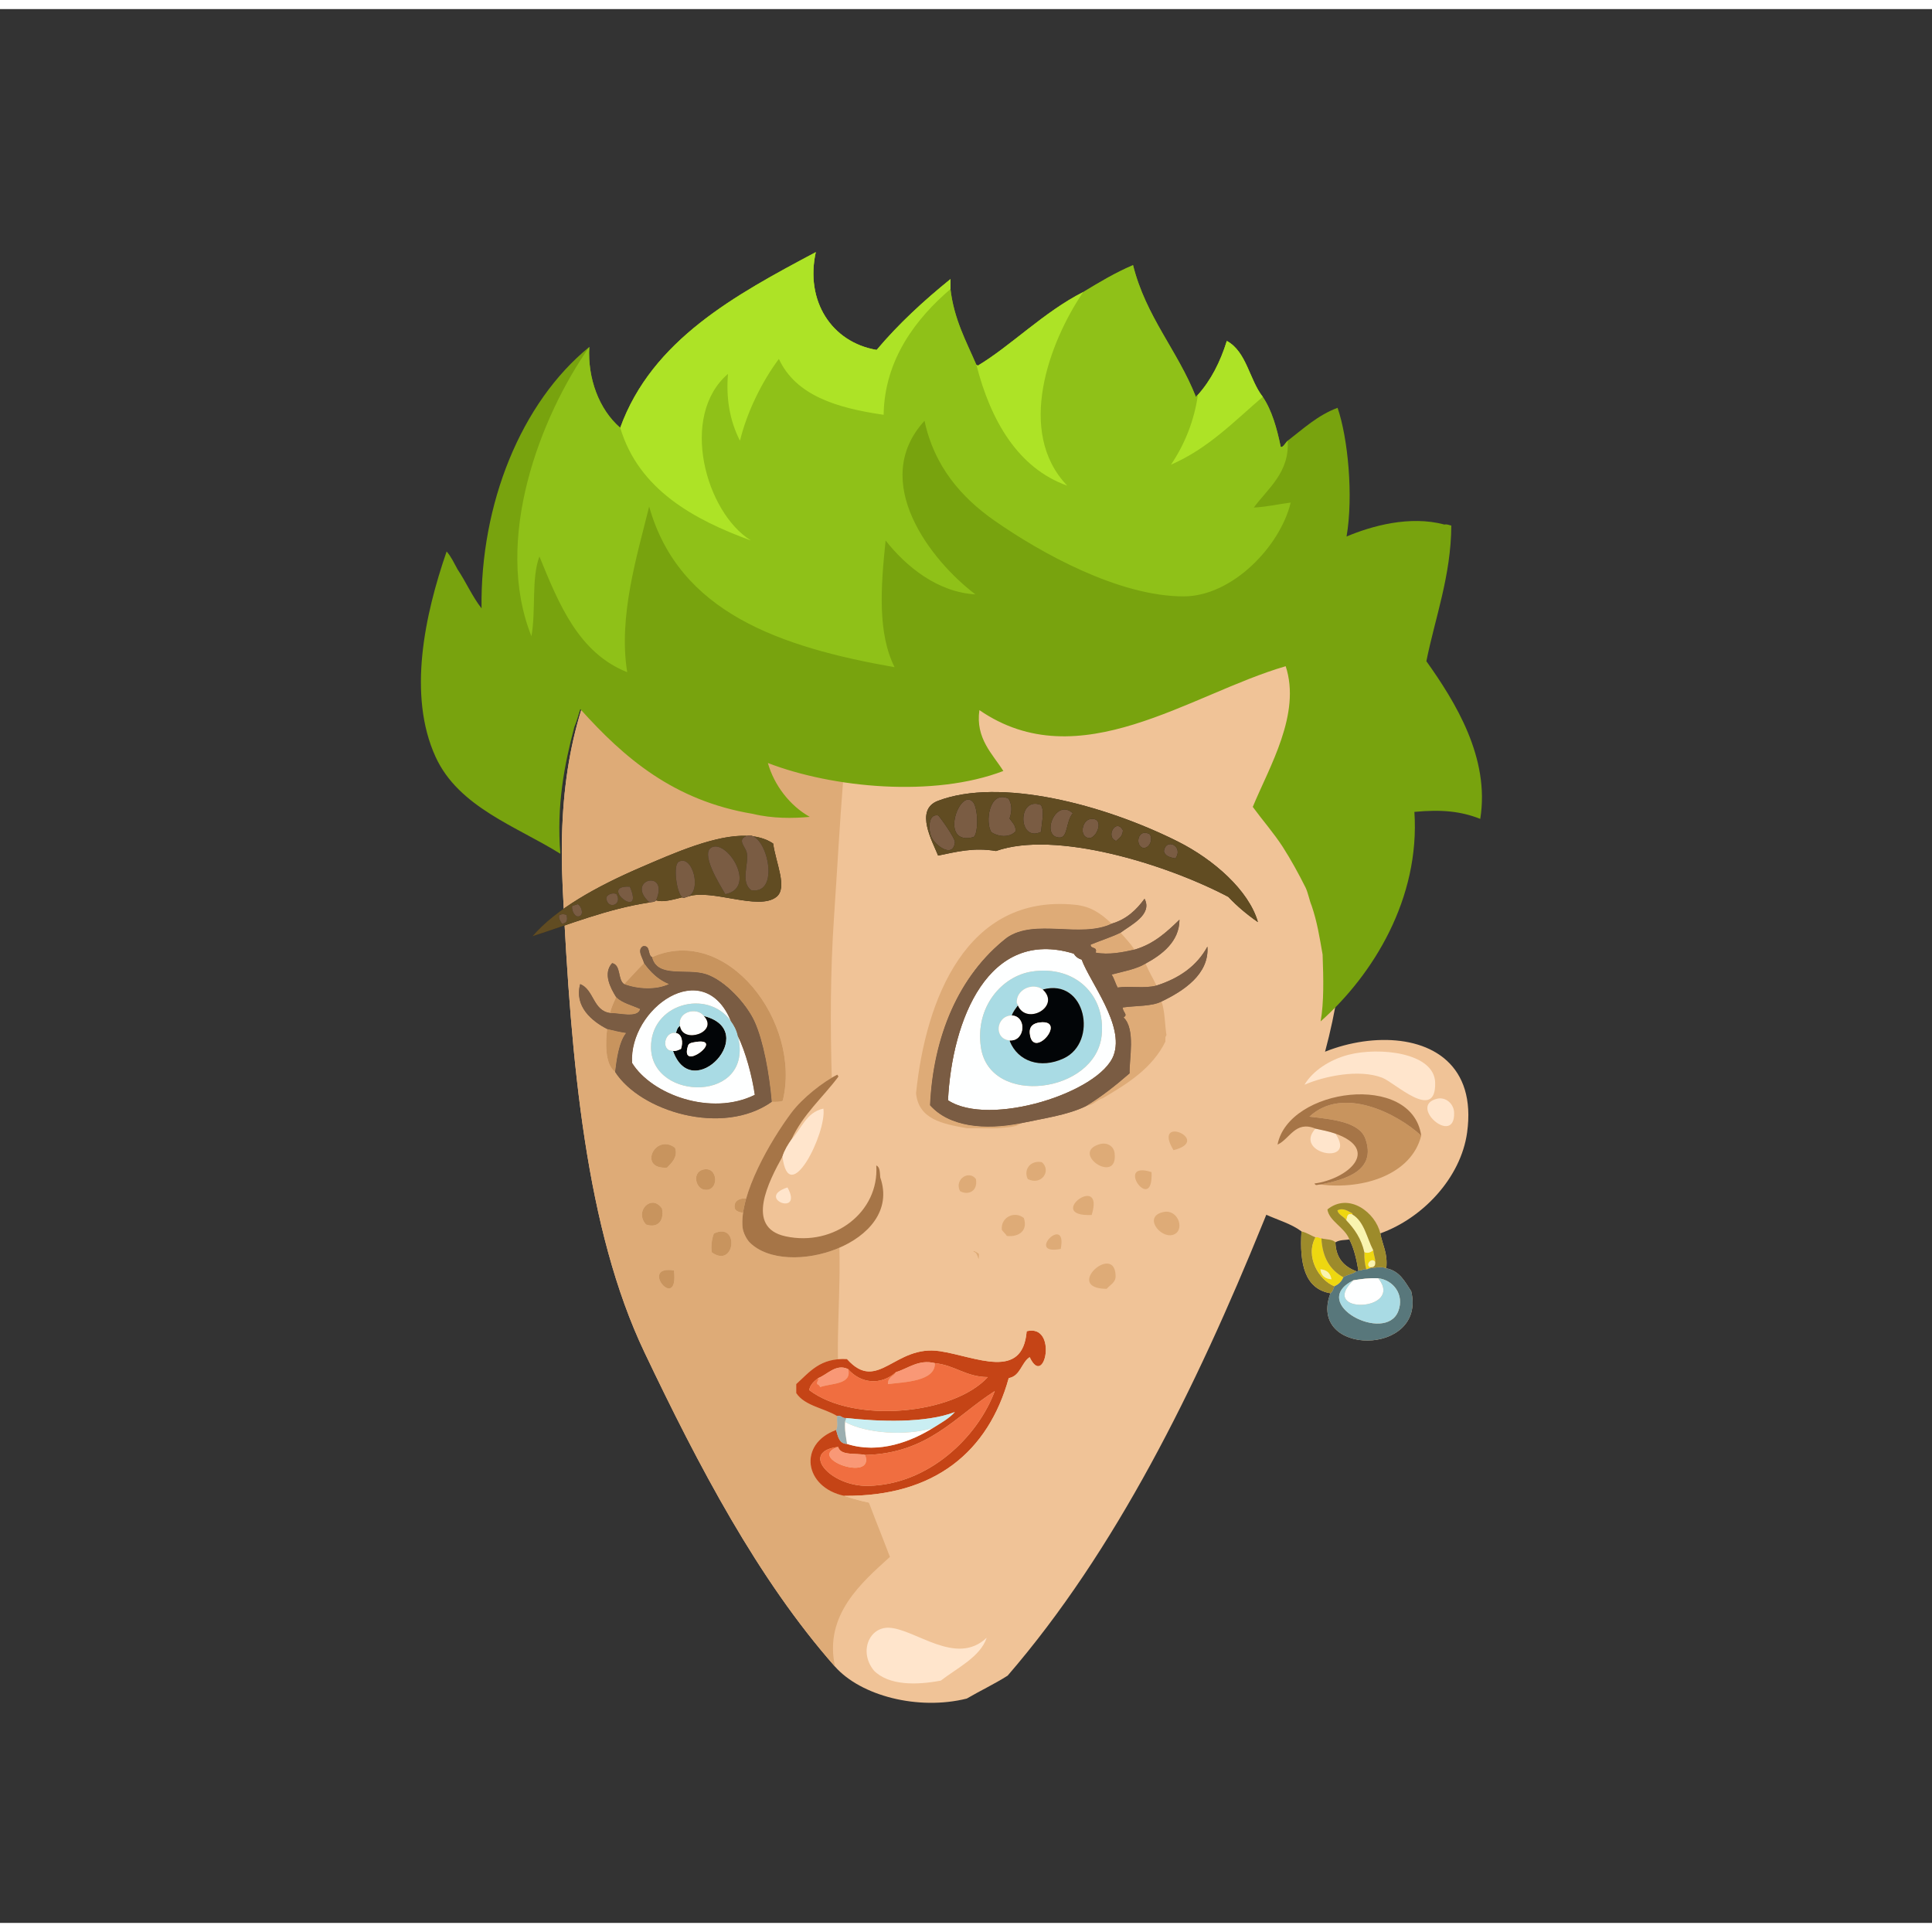 <svg xmlns="http://www.w3.org/2000/svg" width="387.295px" height="387.295px" viewBox="0 0 464.75 460.38"><rect x="0" y="0" width="464.75" height="460.38" fill="#333333" stroke="none"/><g transform="translate(24 24)"><g id="head"><g fill="" id="head" transform=""><g id="w02">					<path fill="#F0C397" d="M215.276,75.215c-10.257-0.729-24.437,1.63-32.64,4.08c-27.176,8.114-47.575,26.576-59.76,48.72       c-9.373,17.033-12.635,35.875-11.521,59.28c2.012,42.236,5.605,82.273,19.681,111.84c12.953,27.211,27.291,54.572,45.84,75.6       c6.178,6.986,19.923,10.604,31.68,7.68c3.232-1.887,6.709-3.529,9.84-5.52c25.939-30.047,45.279-69.154,61.439-108.961       c7.018-17.283,15.033-36.111,18-55.68C309.365,136.237,288.854,75.082,215.276,75.215z"/>					<path fill-rule="evenodd" fill="#DEAB77" d="M215.276,75.215c-14.382,11.59-23.734,28.192-30.479,47.761       c-0.892,2.584-1.645,5.719-2.16,8.399c-3.713,19.315-4.482,40.62-6,62.88c-1.85,27.136,0.038,52.47,1.199,77.519       c0.6,12.904-1.083,25.596,0.24,37.441c1.621,14.502,7.537,27.279,12,39.119c-6.704,6.092-15.963,13.949-13.199,26.4       c-18.549-21.027-32.887-48.389-45.84-75.6c-14.075-29.566-17.669-69.604-19.681-111.84       c-1.114-23.405,2.147-42.247,11.521-59.28c12.185-22.144,32.584-40.605,59.76-48.72       C190.84,76.845,205.02,74.485,215.276,75.215z"/>					<path fill-rule="evenodd" fill="#FFE5CC" d="M213.356,367.773c-1.533,4.629-7.124,7.275-11.04,10.32       c-5.783,1.096-12.474,1.229-16.08-2.4c-3.707-4.547-1.127-10.51,3.6-10.318C196.158,365.629,206.002,374.775,213.356,367.773z"/>				</g>				</g></g><g id="ears"><g fill="" id="ears" transform=""><g id="w16">					<path fill="none" d="M302.755,279.392c-0.453-2.746-1.073-5.326-2.16-7.439c-1.055,0.219-2.287,0.043-3.359,0.721       c0.123,3.875,2.151,5.848,5.04,6.959C302.554,279.671,302.702,279.579,302.755,279.392z"/>					<path fill="#F0C397" d="M289.075,270.032c-0.475,7.755,0.748,13.812,6.96,14.88c-5.677,15.239,23.182,15.254,19.439-0.479       c-1.522-2.317-2.775-4.904-6-5.521c0.397-3.677-0.938-5.622-1.439-8.399c10.19-3.648,19.366-13.354,20.88-24.24       c4.51-32.445-42.623-25.07-49.44-5.76c-0.1,8.01-2.959,18.938,0.96,25.439C283.347,267.28,286.665,268.202,289.075,270.032z        M297.235,272.673c1.072-0.678,2.305-0.502,3.359-0.721c1.087,2.113,1.707,4.693,2.16,7.439       c-0.053,0.188-0.201,0.279-0.479,0.24C299.387,278.521,297.358,276.548,297.235,272.673z"/>					<path fill-rule="evenodd" fill="#FFE5CC" d="M289.795,234.752c2.032-3.398,6.118-6.039,10.56-7.2       c7.408-1.936,20.718-0.555,20.881,6.721c0.214,9.559-9.689-0.031-12.721-1.2C302.896,230.904,294.525,232.705,289.795,234.752z       "/>					<path fill-rule="evenodd" fill="#FFE5CC" d="M321.715,238.112c2.009-0.475,4.016,1.17,4.08,3.359       C326.037,249.726,314.546,239.807,321.715,238.112z"/>					<path fill-rule="evenodd" fill="#C8945E" d="M317.875,246.992c-2.279,9.267-13.767,13.077-24.24,11.76       c5.889-1.153,13.604-3.292,10.8-11.04c-1.464-4.045-7.982-4.643-13.439-5.279C299.029,234.919,312.138,241.706,317.875,246.992       z"/>					<path fill-rule="evenodd" fill="#FFE5CC" d="M292.435,245.313c1.656,0.343,3.319,0.681,4.801,1.2       C302.612,254.394,286.908,251.354,292.435,245.313z"/>					<path fill-rule="evenodd" fill="#EED710" d="M301.315,265.952c-1.346-0.386-1.242,0.678-1.44,1.439       c-0.555-0.965-1.833-1.206-2.16-2.399c1.356-0.786,2.718,0.257,3.601,0.72C301.315,265.792,301.315,265.872,301.315,265.952z"/>					<path fill-rule="evenodd" fill="#F9F4AF" d="M301.315,265.952c2.872,1.688,3.477,5.643,5.039,8.641       c-0.7,0.529-1.18,0.745-2.159,0.479c-0.723-3.278-2.374-5.626-4.32-7.681C300.073,266.63,299.97,265.566,301.315,265.952z"/>					<path fill-rule="evenodd" fill="#9D8B2B" d="M289.075,270.032c1.296,0.305,2.226,0.974,3.359,1.439       c-2.526,4.634,0.858,10.307,4.561,11.761c-0.272,0.607-0.399,1.36-0.96,1.68C289.823,283.844,288.601,277.787,289.075,270.032z       "/>					<path fill-rule="evenodd" fill="#EED710" d="M292.435,271.472c0.733-0.173,0.875,0.246,1.44,0.24       c0.231,4.648,2.126,7.634,5.28,9.36c-0.422,1.019-1.143,1.738-2.16,2.16C293.293,281.778,289.908,276.105,292.435,271.472z        M296.275,281.552c-0.249-1.432-1.084-2.275-2.641-2.399C293.786,280.681,294.737,281.409,296.275,281.552z"/>					<path fill-rule="evenodd" fill="#9D8B2B" d="M293.875,271.712c1.135,0.306,2.709,0.172,3.36,0.961       c0.123,3.875,2.151,5.848,5.04,6.959c-0.805,0.716-2.261,0.779-3.12,1.44C296.001,279.346,294.106,276.36,293.875,271.712z"/>					<path fill-rule="evenodd" fill="#EED710" d="M306.354,274.593c0.059,1.061,0.492,1.748,0.48,2.879       c-0.644-1.414-2.614,0.558-1.2,1.201c0,0.079,0,0.159,0,0.239c-0.453-0.054-0.529,0.271-0.96,0.24       c-0.344-1.177-0.522-2.518-0.479-4.08C305.175,275.338,305.654,275.122,306.354,274.593z"/>					<path fill-rule="evenodd" fill="#F9F4AF" d="M306.835,277.472c0.055,0.855-0.346,1.256-1.2,1.201       C304.221,278.029,306.191,276.058,306.835,277.472z"/>					<path fill-rule="evenodd" fill="#58777B" d="M305.635,278.912c1.006-0.194,2.898-0.511,3.84,0c3.225,0.616,4.478,3.203,6,5.521       c3.742,15.733-25.116,15.719-19.439,0.479c0.561-0.319,0.688-1.072,0.96-1.68c1.018-0.422,1.738-1.142,2.16-2.16       c0.859-0.661,2.315-0.725,3.12-1.44c0.278,0.039,0.427-0.053,0.479-0.24c0.89,0.171,1.03-0.409,1.92-0.239       C305.105,279.183,305.182,278.858,305.635,278.912z M301.555,281.792c-11.007,5.531,7.727,15.365,10.8,7.44       c1.552-4.001-1.217-7.515-4.8-7.92C305.285,281.202,303.417,281.495,301.555,281.792z"/>					<path fill-rule="evenodd" fill="#F9F4AF" d="M293.635,279.152c1.557,0.124,2.392,0.968,2.641,2.399       C294.737,281.409,293.786,280.681,293.635,279.152z"/>					<path fill-rule="evenodd" fill="#FEFFFF" d="M307.555,281.313c6.365,8.038-14.645,8.796-6,0.479       C303.417,281.495,305.285,281.202,307.555,281.313z"/>					<path fill-rule="evenodd" fill="#9D8B2B" d="M308.035,270.513c0.502,2.777,1.837,4.723,1.439,8.399       c-0.941-0.511-2.834-0.194-3.84,0c0-0.08,0-0.16,0-0.239c0.854,0.055,1.255-0.346,1.2-1.201       c0.012-1.131-0.422-1.818-0.48-2.879c-1.563-2.998-2.167-6.953-5.039-8.641c0-0.08,0-0.16,0-0.24       c-0.883-0.463-2.244-1.506-3.601-0.72c0.327,1.193,1.605,1.435,2.16,2.399c1.946,2.055,3.598,4.402,4.32,7.681       c-0.043,1.563,0.136,2.903,0.479,4.08c-0.89-0.17-1.03,0.41-1.92,0.239c-0.453-2.746-1.073-5.326-2.16-7.439       c-1.113-2.896-4.879-4.388-5.279-7.2C300.512,260.551,306.912,265.533,308.035,270.513z"/>					<path fill-rule="evenodd" fill="#A9DBE4" d="M307.555,281.313c3.583,0.405,6.352,3.919,4.8,7.92       c-3.073,7.925-21.807-1.909-10.8-7.44C292.91,290.108,313.92,289.351,307.555,281.313z"/>					<path fill-rule="evenodd" fill="#A67547" d="M293.635,258.752c-0.811-0.015-1.023,0.433-1.439-0.239       c7.99-1.072,16.02-8.064,5.04-12c-1.481-0.52-3.145-0.857-4.801-1.2c-4.854-2.021-6.154,2.502-9.119,3.84       c2.654-13.629,32.367-17.582,34.56-2.16c-5.737-5.286-18.846-12.073-26.88-4.56c5.457,0.637,11.976,1.234,13.439,5.279       C307.239,255.46,299.523,257.599,293.635,258.752z"/>				</g>				</g></g><g id="mouth"><g fill="" id="mouth" transform=""><g id="w20">					<path fill="#F0C397" d="M204.733,283.245c-1.026-0.044-2.556,0.004-3.601,0.479c-7.506,3.429-13.479,14.184-21.359,17.041       c-6.477-0.396-9.037,3.123-12.24,6c0,0.72,0,1.439,0,2.159c2.031,3.089,6.652,3.587,9.84,5.521       c-0.104,1.096,0.242,2.643-0.24,3.359c-9.197,3.341-7.709,13.773,1.92,15.841c21.764,7.482,54.755,0.715,50.882-26.641       C229.138,292.191,219.702,283.896,204.733,283.245z"/>					<g>						<path fill-rule="evenodd" fill="#C54416" d="M179.773,300.766c7.402,8.257,11.436-3.586,22.321-1.921        c8.697,1.331,19.896,7.154,20.879-4.8c7.563-1.844,4.348,14.033,0.721,6.24c-2.033,1.328-2.199,4.521-5.041,5.04        c-4.883,17.603-17.722,28.513-39.601,28.32c-9.629-2.067-11.117-12.5-1.92-15.841c0.457,1.543,0.686,3.314,2.641,3.36        c7.793,2.49,15.59-0.708,20.639-3.84c1.863-1.181,3.848-2.235,5.282-3.84c-6.999,2.724-18.181,2.323-26.161,1.439        c-1,0.121-1.059-0.701-2.16-0.479c-3.188-1.934-7.809-2.432-9.84-5.521c0-0.72,0-1.439,0-2.159        C170.736,303.889,173.297,300.369,179.773,300.766z M191.533,303.885c-3.695,3.326-8.557,2.707-11.52-0.72        c-2.861-1.414-5.035,1.352-7.201,2.16c-0.943,0.736-1.875,1.485-2.16,2.88c10.822,8.182,34.769,5.869,42.962-3.12        c-5.309-0.052-7.863-2.858-12.722-3.359C196.982,300.738,194.404,303.044,191.533,303.885z M184.094,323.806        c-2.283-0.518-5.863,0.261-6.48-1.921c-9.303,1.043-1.914,9.529,7.199,9.36c14.521-0.269,26.36-11.693,30.481-22.8        C205.817,314.49,199.293,323.485,184.094,323.806z"/>						<path fill-rule="evenodd" fill="#F99876" d="M200.893,301.726c0.119,4.452-7.451,4.534-11.279,5.04        c-0.094-1.693,1.344-1.855,1.92-2.881C194.404,303.044,196.982,300.738,200.893,301.726z"/>						<path fill-rule="evenodd" fill="#F99876" d="M180.014,303.165c1.035,3.773-4.141,3.368-6.721,4.32        c-0.135-0.346-0.375-0.586-0.721-0.72c-0.174-0.734,0.414-0.706,0.24-1.44C174.979,304.517,177.152,301.751,180.014,303.165z"/>						<path fill-rule="evenodd" fill="#F06E40" d="M177.613,321.885c-7.865,2.677,8.973,8.641,6.48,1.921        c15.199-0.32,21.724-9.315,31.2-15.36c-4.121,11.106-15.96,22.531-30.481,22.8        C175.699,331.414,168.311,322.928,177.613,321.885z"/>						<path fill-rule="evenodd" fill="#9BAEB0" d="M177.373,314.445c1.102-0.222,1.16,0.601,2.16,0.479        c0.053,0.454-0.271,0.53-0.24,0.96c-0.123,2.044,0.225,3.616,0.48,5.28c-1.955-0.046-2.184-1.817-2.641-3.36        C177.615,317.088,177.27,315.541,177.373,314.445z"/>						<path fill-rule="evenodd" fill="#FFFFFF" d="M179.293,315.885c5.182,2.771,14.557,3.399,21.119,1.44        c-5.049,3.132-12.846,6.33-20.639,3.84C179.518,319.501,179.17,317.929,179.293,315.885z"/>						<path fill-rule="evenodd" fill="#F99876" d="M177.613,321.885c0.617,2.182,4.197,1.403,6.48,1.921        C186.586,330.525,169.748,324.562,177.613,321.885z"/>						<path fill-rule="evenodd" fill="#F0C397" d="M179.053,333.646c21.879,0.192,34.718-10.718,39.601-28.32        c2.842-0.52,3.008-3.712,5.041-5.04c3.627,7.793,6.842-8.084-0.721-6.24c-0.982,11.954-12.182,6.131-20.879,4.8        c-10.886-1.665-14.919,10.178-22.321,1.921c7.881-2.857,13.854-13.612,21.359-17.041c1.044-0.476,2.574-0.523,3.601-0.479        c14.969,0.651,24.404,8.946,25.201,23.76C233.808,334.36,200.816,341.128,179.053,333.646z"/>						<path fill-rule="evenodd" fill="#F06E40" d="M180.014,303.165c2.963,3.427,7.824,4.046,11.52,0.72        c-0.576,1.025-2.014,1.188-1.92,2.881c3.828-0.506,11.398-0.588,11.279-5.04c4.858,0.501,7.413,3.308,12.722,3.359        c-8.193,8.989-32.14,11.302-42.962,3.12c0.285-1.395,1.217-2.144,2.16-2.88c0.174,0.734-0.414,0.706-0.24,1.44        c0.346,0.134,0.586,0.374,0.721,0.72C175.873,306.533,181.049,306.938,180.014,303.165z"/>						<path fill-rule="evenodd" fill="#CAEEF2" d="M179.533,314.925c7.98,0.884,19.162,1.284,26.161-1.439        c-1.435,1.604-3.419,2.659-5.282,3.84c-6.563,1.959-15.938,1.33-21.119-1.44C179.262,315.455,179.586,315.379,179.533,314.925        z"/>					</g>				</g>				</g></g><g id="eyes"><g fill="" id="eyes" transform=""><g id="w06">					<path fill="#F0C397" d="M164.289,238.619c4.619-18.784-13.329-42.573-31.44-34.559c-1.094-0.507-0.301-2.899-2.16-2.641       c-1.561,0.927-0.035,2.853,0.24,4.08c-1.664,1.616-3.164,3.396-4.8,5.04c-1.583-1.057-0.681-4.598-2.88-5.04       c-2.275,2.482-0.373,6.025,0.96,8.16c-0.511,1.25-1.162,2.357-1.44,3.84c-4.152-0.566-3.845-5.595-7.199-6.96       c-1.501,5.385,2.853,8.955,6.479,10.8c-0.356,2.894-0.656,8.442,1.92,10.32c6.024,9.455,25.809,15.605,37.681,7.2       C162.632,238.883,163.616,238.906,164.289,238.619z"/>					<path fill="none" stroke="#F0C397" stroke-width="0" stroke-linecap="round" stroke-linejoin="round" d="M223.485,249.529       c0.245-0.123,0.511-0.224,0.793-0.309"/>					<path fill="#F0C397" d="M235.966,244.729c-3.89,1.502-7.833,2.952-11.688,4.491       C228.424,247.974,236.228,250.385,235.966,244.729z"/>					<path fill="#F0C397" d="M258.285,250.489C267.838,248.107,253.022,241.724,258.285,250.489L258.285,250.489z"/>					<path fill="#F0C397" d="M138.369,249.899c-4.822-3.577-8.985,5.255-1.921,4.8C137.524,253.612,139.172,252.096,138.369,249.899       z"/>					<path fill="#F0C397" d="M240.525,249.05c-7.289,2.116,4.506,9.988,3.6,2.16C243.932,249.539,242.344,248.521,240.525,249.05z"/>					<path fill="#F0C397" d="M223.245,257.449c3.343,1.64,5.746-2.063,3.36-4.08C223.641,252.868,222.188,255.399,223.245,257.449z"/>					<path fill="#F0C397" d="M145.088,255.18c-2.607,0.702-1.766,4.404,0.24,4.8C149.062,260.716,148.898,254.152,145.088,255.18z"/>					<path fill="#F0C397" d="M253.006,255.77C243.82,252.826,253.488,266.322,253.006,255.77L253.006,255.77z"/>					<path fill="#F0C397" d="M206.926,260.33c1.743,1.038,4.356,0.258,3.84-2.881C209.136,255.188,205.511,257.469,206.926,260.33z"/>					<path fill="#F0C397" d="M238.605,266.09C241.883,255.538,227.062,266.548,238.605,266.09L238.605,266.09z"/>					<path fill="#F0C397" d="M152.768,264.539c0.481,1.29,4.043,1.368,4.801,0.24c0.074-0.874-0.039-1.563-0.24-2.16       C155.76,261.701,152.168,261.81,152.768,264.539z"/>					<path fill="#F0C397" d="M135.249,264.539c-2.477-3.66-6.764,0.627-3.84,3.84C134.087,269.292,135.827,267.637,135.249,264.539z       "/>					<path fill="#F0C397" d="M164.289,267.18c2.048,0.208,2.906-0.774,2.64-2.881C164.881,262.146,162.24,265.357,164.289,267.18z"/>					<path fill="#F0C397" d="M255.886,265.369c-4.974,1.038-0.828,6.291,2.16,5.521       C261.197,270.076,259.582,264.599,255.886,265.369z"/>					<path fill="#F0C397" d="M222.285,266.81c-2.271-1.819-5.641-0.145-5.279,2.88c0.369,0.511,0.866,0.894,1.199,1.44       C221.221,271.449,223.294,269.734,222.285,266.81z"/>					<path fill="#F0C397" d="M147.728,270.539c-0.49,1.16-0.777,3.359-0.479,4.561C152.891,279.048,153.919,267.62,147.728,270.539z       "/>					<path fill="#F0C397" d="M231.165,274.25C232.833,265.587,222.44,275.918,231.165,274.25L231.165,274.25z"/>					<path fill="#F0C397" d="M242.205,283.85c0.959-1.058,2.194-1.547,2.16-3.12C244.189,272.601,231.685,283.784,242.205,283.85z"/>					<path fill="#F0C397" d="M138.128,279.419C129.444,278.044,139.342,289.824,138.128,279.419L138.128,279.419z"/>					<path fill="#F0C397" d="M210.285,274.97c1.085,0.069,1.164,3.365,1.2,0.479C211.277,275.209,209.802,274.388,210.285,274.97z"/>					<path fill="#F0C397" d="M254.205,210.89c-0.867-1.773-1.864-3.417-2.64-5.282c3.952-2.14,8.136-5.286,8.16-10.559       c-3.048,2.952-6.146,5.854-10.8,7.2c-1-1.48-2.216-2.745-3.36-4.08c2.396-1.811,7.761-4.338,5.76-8.16       c-1.958,2.682-4.327,4.952-7.92,6c-2.634-2.521-5.031-4.18-8.88-4.561c-26.081-2.576-35.874,22.858-38.165,45.361       c-0.31-0.331-1.042-0.237-1.68-0.24c-2.105,1.605,0.05,3.691,1.439,4.561c-0.528,0.191-0.958,0.481-0.96,1.2       c4.306,1.135,8.043,2.837,13.445,2.88c2.586-0.074,5.533,0.113,7.44,0c0,0.08,0,0.159,0,0.239       c0.687-0.047,1.31-0.029,1.199,0.721c-1.332,1.628-6.157,1.041-7.439,1.92c12.658-0.273,22.846-4.956,31.439-10.08       c6.058-3.542,11.955-7.246,15.12-13.68c0.565,0.005,0.707-0.414,1.44-0.24c1.109,2.867-2.024,5.222-3.36,7.2       c3.695-3.506,10.605-6.084,10.08-12.24c-3.883-2.447-5.619,2.42-7.92,3.84c-0.417-2.703-0.371-5.869-1.2-8.16       c5.252-2.511,11.521-6.556,11.04-13.201C263.912,206.195,259.669,209.152,254.205,210.89z"/>					<path fill-rule="evenodd" fill="#DEAB77" d="M245.565,198.169c1.145,1.335,2.36,2.6,3.36,4.08c-2.718,0.6-6.176,1.34-9.36,0.72       c0.503-1.544-1.288-0.792-1.2-1.92C240.746,200.069,243.3,199.263,245.565,198.169z"/>					<path fill-rule="evenodd" fill="#7A5C43" d="M132.848,204.06c1.268,5.125,8.361,2.595,12.96,4.08       c4.578,1.477,9.805,7.146,11.761,11.52c2.038,4.56,3.487,12.239,4.08,19.2c-11.872,8.405-31.656,2.255-37.681-7.2       c0.356-2.918,0.877-7.116,2.64-9.36c-1.603-0.236-3.078-0.602-4.56-0.96c-3.627-1.845-7.98-5.415-6.479-10.8       c3.354,1.365,3.047,6.394,7.199,6.96c2.018-0.074,6.689,1.32,7.2-0.96c-1.963-0.917-4.341-1.42-5.76-2.88       c-1.333-2.135-3.235-5.678-0.96-8.16c2.199,0.441,1.297,3.982,2.88,5.04c3.269,1.238,7.694,1.47,10.8,0       c-2.62-1.06-4.461-2.898-6-5.04c-0.275-1.228-1.801-3.153-0.24-4.08C132.547,201.161,131.754,203.553,132.848,204.06z        M153.489,223.02c-0.304-1.457-0.942-2.578-1.681-3.601c-6.58-15.893-24.518-2.994-23.76,10.08       c4.757,7.67,19.042,12.869,29.521,7.681C156.913,232.715,155.42,227.008,153.489,223.02z"/>					<path fill-rule="evenodd" fill="#C8945E" d="M161.649,238.859c-0.593-6.961-2.042-14.641-4.08-19.2       c-1.956-4.374-7.183-10.043-11.761-11.52c-4.599-1.484-11.692,1.046-12.96-4.08c18.111-8.014,36.06,15.775,31.44,34.559       C163.616,238.906,162.632,238.883,161.649,238.859z"/>					<path fill-rule="evenodd" fill="#FEFFFF" d="M204.043,238.489c0.974-19.361,9.712-41.552,30.242-35.28       c0.431,0.689,1.05,1.19,1.92,1.439c1.987,5.468,10.386,15.806,7.681,23.041C240.528,236.668,213.987,245.037,204.043,238.489z        M211.966,225.77c2.141,14.371,27.582,11.082,29.04-2.88c1.01-9.669-6.369-16.965-16.801-15.362       C217.006,208.635,210.519,216.058,211.966,225.77z"/>					<path fill-rule="evenodd" fill="#C8945E" d="M130.928,205.5c1.539,2.141,3.38,3.979,6,5.04c-3.105,1.47-7.531,1.238-10.8,0       C127.764,208.896,129.264,207.115,130.928,205.5z"/>					<path fill-rule="evenodd" fill="#DEAB77" d="M251.565,205.608c0.775,1.865,1.772,3.508,2.64,5.282       c-2.979,0.798-6.365,0.024-9.359,0.479c-0.532-0.987-0.834-2.206-1.44-3.121C246.248,207.491,249.326,206.969,251.565,205.608z       "/>					<path fill-rule="evenodd" fill="#A9DBE4" d="M224.205,207.528c10.432-1.604,17.811,5.693,16.801,15.362       c-1.458,13.962-26.899,17.251-29.04,2.88C210.519,216.058,217.006,208.635,224.205,207.528z M220.846,215.689       c-0.516,0.765-1.137,1.423-1.44,2.4c-3.802,0.035-4.45,5.677-0.479,6c0,0.08,0,0.159,0,0.24c1.955,4.783,7.329,6.7,12.96,4.079       c8.321-3.872,5.365-19.444-5.04-16.56c-2.514-1.788-6.544,0.05-6.24,3.36C220.839,215.216,220.792,215.504,220.846,215.689z"/>					<path fill-rule="evenodd" fill="#FEFFFF" d="M226.846,211.85c4.399,4.051-3.868,8.714-6,3.84       c-0.054-0.186-0.007-0.474-0.24-0.479C220.302,211.899,224.332,210.062,226.846,211.85z"/>					<path fill-rule="evenodd" fill="#020507" d="M218.926,224.09c3.698,0.23,4.126-5.804,0.479-6c0.304-0.978,0.925-1.636,1.44-2.4       c2.132,4.874,10.399,0.211,6-3.84c10.405-2.885,13.361,12.688,5.04,16.56c-5.631,2.621-11.005,0.704-12.96-4.079       C218.926,224.249,218.926,224.17,218.926,224.09z M223.726,222.409c0.646,6.645,9.234-3.448,2.399-2.64       C224.658,219.943,223.555,220.654,223.726,222.409z"/>					<path fill-rule="evenodd" fill="#C8945E" d="M124.208,213.659c1.419,1.46,3.797,1.963,5.76,2.88       c-0.511,2.28-5.183,0.886-7.2,0.96C123.046,216.017,123.698,214.909,124.208,213.659z"/>					<path fill-rule="evenodd" fill="#DEAB77" d="M255.405,214.729c0.829,2.291,0.783,5.457,1.2,8.16       c-0.276,0.284-0.271,0.849-0.24,1.44c-3.165,6.434-9.063,10.138-15.12,13.68c-1.482,0.518-2.315,1.684-4.08,1.92       c3.838-2.323,7.266-5.055,10.561-7.92c-0.123-3.239,1.5-10.639-1.44-13.44c1.107-0.728-0.088-1.074-0.239-2.399       C249.18,215.704,253.028,215.952,255.405,214.729z"/>					<path fill-rule="evenodd" fill="#FEFFFF" d="M145.329,218.219c3.638,3.927-5.113,6.813-5.76,2.4       C138.893,217.054,143.768,216.005,145.329,218.219z"/>					<path fill-rule="evenodd" fill="#020507" d="M145.329,218.219c13.84,3.521-2.804,21.549-7.439,8.4       c0.879,0.079,1.333-0.267,1.92-0.479c0.566-1.616,0.256-3.547-1.201-3.841c0.184-0.696,0.38-1.38,0.961-1.68       C140.215,225.031,148.966,222.146,145.329,218.219z M141.489,225.419c-2.083,6.612,9.102-2.041,1.92-0.96       C142.114,224.654,141.673,224.833,141.489,225.419z"/>					<path fill-rule="evenodd" fill="#FEFFFF" d="M219.405,218.09c3.646,0.196,3.219,6.23-0.479,6       C214.955,223.767,215.604,218.125,219.405,218.09z"/>					<path fill-rule="evenodd" fill="#FEFFFF" d="M226.125,219.77c6.835-0.809-1.753,9.284-2.399,2.64       C223.555,220.654,224.658,219.943,226.125,219.77z"/>					<path fill-rule="evenodd" fill="#C8945E" d="M122.048,221.339c1.481,0.358,2.957,0.724,4.56,0.96       c-1.763,2.244-2.283,6.442-2.64,9.36C121.392,229.781,121.692,224.232,122.048,221.339z"/>					<path fill-rule="evenodd" fill="#FEFFFF" d="M138.608,222.299c1.457,0.294,1.768,2.225,1.201,3.841       c-0.587,0.213-1.041,0.559-1.92,0.479C134.857,226.701,135.792,221.748,138.608,222.299z"/>					<path fill-rule="evenodd" fill="#FEFFFF" d="M143.409,224.459c7.182-1.081-4.003,7.572-1.92,0.96       C141.673,224.833,142.114,224.654,143.409,224.459z"/>					<path fill-rule="evenodd" fill="#F0C397" d="M196.361,236.81c0.616,6.265,6.384,7.375,12.245,8.4       c-5.401-0.043-9.139-1.745-13.445-2.88c0.002-0.719,0.432-1.009,0.96-1.2c-1.39-0.869-3.545-2.955-1.439-4.561       C195.319,236.572,196.051,236.479,196.361,236.81z"/>					<path fill-rule="evenodd" fill="#F0C397" d="M235.966,244.729c0.279,6.04-8.644,2.877-12.48,4.8       C227.587,247.871,231.811,246.334,235.966,244.729z"/>					<path fill-rule="evenodd" fill="#DEAB77" d="M258.285,250.489C253.022,241.724,267.838,248.107,258.285,250.489       L258.285,250.489z"/>					<path fill-rule="evenodd" fill="#C8945E" d="M138.369,249.899c0.804,2.196-0.845,3.713-1.921,4.8       C129.383,255.154,133.546,246.322,138.369,249.899z"/>					<path fill-rule="evenodd" fill="#DEAB77" d="M240.525,249.05c1.818-0.528,3.406,0.489,3.6,2.16       C245.031,259.038,233.236,251.166,240.525,249.05z"/>					<path fill-rule="evenodd" fill="#DEAB77" d="M226.605,253.369c2.386,2.018-0.018,5.72-3.36,4.08       C222.188,255.399,223.641,252.868,226.605,253.369z"/>					<path fill-rule="evenodd" fill="#C8945E" d="M145.088,255.18c3.81-1.027,3.974,5.536,0.24,4.8       C143.323,259.584,142.481,255.882,145.088,255.18z"/>					<path fill-rule="evenodd" fill="#DEAB77" d="M253.006,255.77C253.488,266.322,243.82,252.826,253.006,255.77L253.006,255.77z"/>					<path fill-rule="evenodd" fill="#DEAB77" d="M210.766,257.449c0.517,3.139-2.097,3.919-3.84,2.881       C205.511,257.469,209.136,255.188,210.766,257.449z"/>					<path fill-rule="evenodd" fill="#DEAB77" d="M238.605,266.09C227.062,266.548,241.883,255.538,238.605,266.09L238.605,266.09z"/>					<path fill-rule="evenodd" fill="#C8945E" d="M157.329,262.619c0.201,0.598,0.314,1.286,0.24,2.16       c-0.758,1.128-4.319,1.05-4.801-0.24C152.168,261.81,155.76,261.701,157.329,262.619z"/>					<path fill-rule="evenodd" fill="#C8945E" d="M131.409,268.379c-2.924-3.213,1.363-7.5,3.84-3.84       C135.827,267.637,134.087,269.292,131.409,268.379z"/>					<path fill-rule="evenodd" fill="#C8945E" d="M166.928,264.299c0.267,2.106-0.592,3.089-2.64,2.881       C162.24,265.357,164.881,262.146,166.928,264.299z"/>					<path fill-rule="evenodd" fill="#DEAB77" d="M255.886,265.369c3.696-0.771,5.312,4.707,2.16,5.521       C255.058,271.66,250.912,266.407,255.886,265.369z"/>					<path fill-rule="evenodd" fill="#DEAB77" d="M222.285,266.81c1.009,2.925-1.064,4.64-4.08,4.32       c-0.333-0.547-0.83-0.93-1.199-1.44C216.645,266.665,220.015,264.99,222.285,266.81z"/>					<path fill-rule="evenodd" fill="#C8945E" d="M147.249,275.1c-0.298-1.201-0.011-3.4,0.479-4.561       C153.919,267.62,152.891,279.048,147.249,275.1z"/>					<path fill-rule="evenodd" fill="#DEAB77" d="M231.165,274.25C222.44,275.918,232.833,265.587,231.165,274.25L231.165,274.25z"/>					<path fill-rule="evenodd" fill="#DEAB77" d="M242.205,283.85c-10.521-0.065,1.984-11.249,2.16-3.12       C244.399,282.303,243.164,282.792,242.205,283.85z"/>					<path fill-rule="evenodd" fill="#C8945E" d="M138.128,279.419C139.342,289.824,129.444,278.044,138.128,279.419       L138.128,279.419z"/>					<path fill-rule="evenodd" fill="#F0C397" d="M237.165,239.93c1.765-0.236,2.598-1.402,4.08-1.92       c-8.594,5.124-18.781,9.807-31.439,10.08c1.282-0.879,6.107-0.292,7.439-1.92c0.11-0.75-0.513-0.768-1.199-0.721       c0-0.08,0-0.159,0-0.239c2.007-0.233,4.326-0.154,5.52-1.2C226.967,242.851,232.746,242.07,237.165,239.93z"/>					<path fill-rule="evenodd" fill="#F0C397" d="M256.605,222.89c2.301-1.42,4.037-6.287,7.92-3.84       c0.525,6.156-6.385,8.734-10.08,12.24c1.336-1.979,4.47-4.333,3.36-7.2c-0.733-0.174-0.875,0.245-1.44,0.24       C256.334,223.738,256.329,223.174,256.605,222.89z"/>					<path fill-rule="evenodd" fill="#FEFFFF" d="M151.808,219.419c-5.724-7.888-19.415-4.099-19.2,6.48       c0.266,13.004,24.948,13.151,20.881-2.88c1.932,3.988,3.424,9.695,4.08,14.16c-10.479,5.188-24.764-0.011-29.521-7.681       C127.291,216.425,145.228,203.526,151.808,219.419z"/>					<path fill-rule="evenodd" fill="#DEAB77" d="M210.285,274.97c-0.483-0.582,0.992,0.239,1.2,0.479       C211.449,278.335,211.37,275.039,210.285,274.97z"/>					<path fill-rule="evenodd" fill="#7A5C43" d="M221.565,244.01c-8.751,1.745-17.27,0.854-21.844-4.32       c0.743-16.453,6.822-31.214,18.484-40.321c6.772-4.697,17.711,0.198,25.2-3.359c3.593-1.048,5.962-3.318,7.92-6       c2.001,3.822-3.364,6.35-5.76,8.16c-2.266,1.094-4.819,1.9-7.2,2.88c-0.088,1.128,1.703,0.376,1.2,1.92       c3.185,0.62,6.643-0.12,9.36-0.72c4.654-1.346,7.752-4.248,10.8-7.2c-0.024,5.273-4.208,8.419-8.16,10.559       c-2.239,1.361-5.317,1.883-8.16,2.641c0.606,0.915,0.908,2.133,1.44,3.121c2.994-0.455,6.381,0.318,9.359-0.479       c5.464-1.737,9.707-4.695,12.24-9.361c0.481,6.645-5.788,10.69-11.04,13.201c-2.377,1.223-6.226,0.975-9.359,1.44       c0.151,1.325,1.347,1.672,0.239,2.399c2.94,2.802,1.317,10.201,1.44,13.44c-3.295,2.865-6.723,5.597-10.561,7.92       C232.746,242.07,226.967,242.851,221.565,244.01z M243.886,227.689c2.705-7.235-5.693-17.573-7.681-23.041       c-0.87-0.249-1.489-0.75-1.92-1.439c-20.53-6.271-29.269,15.919-30.242,35.28C213.987,245.037,240.528,236.668,243.886,227.689       z"/>					<path fill-rule="evenodd" fill="#A9DBE4" d="M151.808,219.419c0.738,1.022,1.377,2.144,1.681,3.601       c4.067,16.031-20.615,15.884-20.881,2.88C132.393,215.32,146.084,211.531,151.808,219.419z M139.569,220.619       c-0.581,0.3-0.777,0.983-0.961,1.68c-2.816-0.551-3.751,4.402-0.719,4.32c4.636,13.148,21.279-4.88,7.439-8.4       C143.768,216.005,138.893,217.054,139.569,220.619z"/>					<path fill-rule="evenodd" fill="#DEAB77" d="M216.046,245.21c-1.907,0.113-4.854-0.074-7.44,0       c-5.86-1.025-11.628-2.136-12.245-8.4c2.291-22.503,12.083-47.938,38.165-45.361c3.849,0.381,6.246,2.04,8.88,4.561       c-7.489,3.558-18.428-1.338-25.2,3.359c-11.662,9.107-17.741,23.868-18.484,40.321c4.575,5.175,13.093,6.065,21.844,4.32       C220.372,245.056,218.053,244.977,216.046,245.21z"/>					<path fill-rule="evenodd" fill="#7A5C43" d="M132.848,204.06c1.268,5.125,8.361,2.595,12.96,4.08       c4.578,1.477,9.805,7.146,11.761,11.52c2.038,4.56,3.487,12.239,4.08,19.2c-11.872,8.405-31.656,2.255-37.681-7.2       c0.356-2.918,0.877-7.116,2.64-9.36c-1.603-0.236-3.078-0.602-4.56-0.96c-3.627-1.845-7.98-5.415-6.479-10.8       c3.354,1.365,3.047,6.394,7.199,6.96c2.018-0.074,6.689,1.32,7.2-0.96c-1.963-0.917-4.341-1.42-5.76-2.88       c-1.333-2.135-3.235-5.678-0.96-8.16c2.199,0.441,1.297,3.982,2.88,5.04c3.269,1.238,7.694,1.47,10.8,0       c-2.62-1.06-4.461-2.898-6-5.04c-0.275-1.228-1.801-3.153-0.24-4.08C132.547,201.161,131.754,203.553,132.848,204.06z        M153.489,223.02c-0.304-1.457-0.942-2.578-1.681-3.601c-6.58-15.893-24.518-2.994-23.76,10.08       c4.757,7.67,19.042,12.869,29.521,7.681C156.913,232.715,155.42,227.008,153.489,223.02z"/>					<path fill-rule="evenodd" fill="#7A5C43" d="M221.565,244.01c-8.751,1.745-17.27,0.854-21.844-4.32       c0.743-16.453,6.822-31.214,18.484-40.321c6.772-4.697,17.711,0.198,25.2-3.359c3.593-1.048,5.962-3.318,7.92-6       c2.001,3.822-3.364,6.35-5.76,8.16c-2.266,1.094-4.819,1.9-7.2,2.88c-0.088,1.128,1.703,0.376,1.2,1.92       c3.185,0.62,6.643-0.12,9.36-0.72c4.654-1.346,7.752-4.248,10.8-7.2c-0.024,5.273-4.208,8.419-8.16,10.559       c-2.239,1.361-5.317,1.883-8.16,2.641c0.606,0.915,0.908,2.133,1.44,3.121c2.994-0.455,6.381,0.318,9.359-0.479       c5.464-1.737,9.707-4.695,12.24-9.361c0.481,6.645-5.788,10.69-11.04,13.201c-2.377,1.223-6.226,0.975-9.359,1.44       c0.151,1.325,1.347,1.672,0.239,2.399c2.94,2.802,1.317,10.201,1.44,13.44c-3.295,2.865-6.723,5.597-10.561,7.92       C232.746,242.07,226.967,242.851,221.565,244.01z M243.886,227.689c2.705-7.235-5.693-17.573-7.681-23.041       c-0.87-0.249-1.489-0.75-1.92-1.439c-20.53-6.271-29.269,15.919-30.242,35.28C213.987,245.037,240.528,236.668,243.886,227.689       z"/>				</g>				</g></g><g id="eyebrow"><g fill="" id="eyebrow" transform=""><g id="w06">					<path fill="none" d="M142.779,183.701c-0.021-0.064-0.042-0.127-0.063-0.191C142.737,183.574,142.758,183.637,142.779,183.701z       "/>					<path fill="none" d="M142.844,183.915c0.018,0.062,0.034,0.124,0.051,0.187C142.878,184.039,142.861,183.977,142.844,183.915z"/>					<path fill="none" d="M142.221,182.412c0.032,0.057,0.065,0.115,0.096,0.174C142.286,182.527,142.253,182.469,142.221,182.412z"/>					<path fill="none" d="M142.568,183.125c0.026,0.063,0.051,0.125,0.075,0.189C142.619,183.25,142.594,183.188,142.568,183.125z"/>					<path fill="none" d="M142.021,182.092c0.037,0.053,0.072,0.107,0.107,0.164C142.093,182.199,142.058,182.145,142.021,182.092z"/>					<path fill="none" d="M142.404,182.759c0.029,0.06,0.057,0.119,0.085,0.181C142.461,182.878,142.433,182.818,142.404,182.759z"/>					<path fill="none" d="M143.036,184.747c0.011,0.06,0.021,0.12,0.029,0.18C143.056,184.866,143.047,184.807,143.036,184.747z"/>					<path fill="none" d="M143.113,186.84c-0.004,0.041-0.011,0.08-0.017,0.119C143.102,186.919,143.108,186.88,143.113,186.84z"/>					<path fill="none" d="M143.1,185.171c0.007,0.057,0.013,0.115,0.019,0.171C143.112,185.285,143.107,185.228,143.1,185.171z"/>					<path fill="none" d="M143.148,186.435c-0.002,0.045-0.007,0.089-0.01,0.133C143.141,186.524,143.146,186.479,143.148,186.435z"/>					<path fill="none" d="M143.052,187.232c-0.006,0.035-0.016,0.067-0.022,0.101C143.037,187.299,143.046,187.267,143.052,187.232z       "/>					<path fill="none" d="M143.157,186.019c0,0.049-0.002,0.099-0.001,0.148C143.155,186.118,143.157,186.068,143.157,186.019z"/>					<path fill="none" d="M143.14,185.597c0.004,0.054,0.005,0.107,0.008,0.16C143.146,185.704,143.144,185.65,143.14,185.597z"/>					<path fill="none" d="M139.947,180.884c0.061-0.009,0.122-0.02,0.181-0.021C140.068,180.864,140.007,180.875,139.947,180.884z"/>					<path fill="none" d="M139.217,181.149c0.104-0.063,0.208-0.115,0.31-0.156C139.425,181.035,139.321,181.087,139.217,181.149z"/>					<path fill="none" d="M142.963,187.608c-0.008,0.026-0.017,0.05-0.025,0.076C142.947,187.66,142.955,187.634,142.963,187.608z"/>					<path fill="none" d="M140.248,180.869c0.056,0.002,0.113,0.004,0.169,0.013C140.361,180.873,140.304,180.872,140.248,180.869z"/>					<path fill="none" d="M141.58,181.544c0.042,0.043,0.084,0.086,0.125,0.132C141.664,181.63,141.622,181.587,141.58,181.544z"/>					<path fill="none" d="M141.336,181.321c0.046,0.038,0.091,0.074,0.135,0.115C141.427,181.395,141.382,181.359,141.336,181.321z"/>					<path fill="none" d="M141.08,181.14c0.048,0.03,0.098,0.06,0.145,0.094C141.178,181.199,141.128,181.169,141.08,181.14z"/>					<path fill="none" d="M141.807,181.8c0.04,0.05,0.08,0.099,0.118,0.151C141.886,181.899,141.846,181.851,141.807,181.8z"/>					<path fill="none" d="M140.535,180.909c0.054,0.013,0.108,0.024,0.161,0.042C140.643,180.934,140.589,180.922,140.535,180.909z"/>					<path fill="none" d="M140.966,181.07c-0.049-0.026-0.101-0.047-0.152-0.069C140.865,181.023,140.917,181.044,140.966,181.07z"/>					<path fill="none" d="M139.832,180.899c-0.068,0.015-0.136,0.039-0.205,0.063C139.695,180.938,139.763,180.914,139.832,180.899z       "/>					<path fill="none" d="M142.95,184.326c0.015,0.062,0.028,0.124,0.04,0.185C142.978,184.45,142.965,184.388,142.95,184.326z"/>					<path fill="none" d="M157.935,187.992c-0.125,0.015-0.257,0.02-0.391,0.021C157.678,188.012,157.81,188.007,157.935,187.992z"/>					<path fill="none" d="M141.508,189.472L141.508,189.472c0.005-0.003,0.01-0.005,0.014-0.008       C141.518,189.466,141.514,189.469,141.508,189.472z"/>					<polygon fill="none" points="157.156,175.001 157.154,175 157.153,175      "/>					<path fill="none" d="M157.354,188.018c-0.203-0.006-0.413-0.024-0.637-0.061C156.941,187.994,157.152,188.011,157.354,188.018z       "/>					<path fill="none" d="M158.134,187.959c0.113-0.02,0.222-0.044,0.327-0.075C158.355,187.915,158.247,187.939,158.134,187.959z"/>					<path fill="none" d="M160.169,186.478c0.063-0.111,0.122-0.224,0.176-0.343C160.291,186.254,160.231,186.367,160.169,186.478z"/>					<path fill="none" d="M160.826,182.458c0.008,0.109,0.013,0.217,0.018,0.325C160.839,182.675,160.833,182.567,160.826,182.458z"/>					<path fill="none" d="M160.844,183.841c-0.009,0.154-0.019,0.308-0.035,0.458C160.826,184.149,160.835,183.995,160.844,183.841z       "/>					<path fill="none" d="M160.759,181.828c0.012,0.091,0.021,0.182,0.032,0.273C160.78,182.01,160.771,181.919,160.759,181.828z"/>					<path fill="none" d="M160.664,181.208c0.014,0.077,0.026,0.152,0.039,0.229C160.69,181.361,160.677,181.285,160.664,181.208z"/>					<path fill="none" d="M142.697,188.299c0-0.001,0.001-0.002,0.001-0.002S142.697,188.297,142.697,188.299z"/>					<path fill="none" d="M160.782,184.504c-0.017,0.128-0.036,0.257-0.059,0.381C160.747,184.762,160.766,184.634,160.782,184.504z       "/>					<path fill="none" d="M160.546,180.621c0.012,0.053,0.024,0.106,0.035,0.159C160.571,180.727,160.558,180.674,160.546,180.621z"/>					<path fill="none" d="M160.854,183.689c0.007-0.199,0.008-0.4,0.003-0.603C160.862,183.289,160.861,183.49,160.854,183.689z"/>					<path fill="none" d="M142.845,187.964c-0.006,0.017-0.015,0.032-0.021,0.049C142.831,187.996,142.839,187.98,142.845,187.964z"/>					<path fill="none" d="M160.108,186.589c-0.175,0.287-0.384,0.537-0.628,0.747C159.724,187.126,159.933,186.876,160.108,186.589z       "/>					<path fill="none" d="M159.369,187.42c-0.09,0.069-0.182,0.135-0.28,0.194C159.187,187.555,159.279,187.489,159.369,187.42z"/>					<path fill="none" d="M158.935,187.694c-0.093,0.048-0.191,0.091-0.292,0.129C158.744,187.785,158.842,187.742,158.935,187.694z       "/>					<path fill="none" d="M160.535,185.635c-0.038,0.115-0.079,0.227-0.124,0.336C160.456,185.862,160.498,185.75,160.535,185.635z"/>					<path fill="none" d="M160.68,185.092c-0.026,0.119-0.055,0.237-0.087,0.352C160.625,185.329,160.654,185.21,160.68,185.092z"/>											<line fill="none" stroke="#2D281D" stroke-width="0" stroke-linecap="round" stroke-linejoin="round" x1="141.508" y1="189.472" x2="141.509" y2="189.471"/>					<path fill="#2D281D" d="M132.229,190.905c0.853-0.214,0.978,0.038,1.603-0.506c1.695,0.54,4.054-0.193,6.312-0.734       c0.149,0.326,0.618,0.035,0.988-0.06c0.133-0.035,0.258-0.081,0.376-0.133c0.005-0.003,0.01-0.005,0.014-0.008       c-0.004,0.002-0.009,0.005-0.013,0.007c5.746-1.917,16.95,3.505,21.255,0.1c2.753-2.178-0.125-8.092-0.782-12.841       c-1.408-0.947-3.039-1.493-4.829-1.731c0.001,0,0.001,0,0.002,0.001C157.155,175,157.154,175,157.153,175c0,0,0,0,0,0       c0,0-0.001,0-0.001,0c-0.117-0.051-0.233-0.093-0.352-0.125c-0.002,0-0.004,0-0.006-0.001       c-0.359-0.095-0.727-0.099-1.102,0.014c-7.504-0.309-17.355,4.044-25.835,7.707c-10.303,4.452-20.197,9.936-25.766,16.439       C112.621,196.294,122.169,192.42,132.229,190.905z M158.134,187.959c0.113-0.02,0.222-0.044,0.327-0.075       C158.355,187.915,158.247,187.939,158.134,187.959z M156.718,187.957c0.224,0.037,0.434,0.055,0.637,0.061       C157.152,188.011,156.941,187.994,156.718,187.957z M157.544,188.013c0.134-0.001,0.266-0.006,0.391-0.021       C157.81,188.007,157.678,188.012,157.544,188.013z M158.643,187.823c0.101-0.038,0.199-0.081,0.292-0.129       C158.842,187.742,158.744,187.785,158.643,187.823z M159.089,187.614c0.098-0.059,0.19-0.125,0.28-0.194       C159.279,187.489,159.187,187.555,159.089,187.614z M159.479,187.336c0.244-0.21,0.454-0.46,0.628-0.747       C159.933,186.876,159.724,187.126,159.479,187.336z M160.169,186.478c0.063-0.111,0.122-0.224,0.176-0.343       C160.291,186.254,160.231,186.367,160.169,186.478z M160.854,183.689c0.007-0.199,0.008-0.4,0.003-0.603       C160.862,183.289,160.861,183.49,160.854,183.689z M160.412,185.971c0.044-0.109,0.086-0.221,0.124-0.336       C160.498,185.75,160.456,185.862,160.412,185.971z M160.592,185.443c0.032-0.115,0.062-0.233,0.087-0.352       C160.654,185.21,160.625,185.329,160.592,185.443z M160.723,184.886c0.023-0.124,0.042-0.253,0.059-0.381       C160.766,184.634,160.747,184.762,160.723,184.886z M160.81,184.299c0.016-0.15,0.026-0.304,0.035-0.458       C160.835,183.995,160.826,184.149,160.81,184.299z M160.843,182.783c-0.004-0.108-0.01-0.216-0.018-0.325       C160.833,182.567,160.839,182.675,160.843,182.783z M160.791,182.102c-0.01-0.091-0.02-0.183-0.032-0.273       C160.771,181.919,160.78,182.01,160.791,182.102z M160.703,181.437c-0.013-0.076-0.025-0.152-0.039-0.229       C160.677,181.285,160.69,181.361,160.703,181.437z M160.582,180.78c-0.011-0.053-0.023-0.106-0.035-0.159       C160.558,180.674,160.571,180.727,160.582,180.78z M142.697,188.299c0-0.001,0.001-0.002,0.001-0.002       S142.697,188.297,142.697,188.299z M142.824,188.013c0.007-0.017,0.015-0.032,0.021-0.049       C142.839,187.98,142.831,187.996,142.824,188.013z M142.938,187.685c0.008-0.026,0.017-0.05,0.025-0.076       C142.955,187.634,142.947,187.66,142.938,187.685z M143.03,187.333c0.007-0.033,0.016-0.066,0.022-0.101       C143.046,187.267,143.037,187.299,143.03,187.333z M143.096,186.959c0.006-0.04,0.012-0.079,0.017-0.119       C143.108,186.88,143.102,186.919,143.096,186.959z M143.138,186.568c0.003-0.044,0.008-0.088,0.01-0.133       C143.146,186.479,143.141,186.524,143.138,186.568z M143.156,186.167c0-0.049,0.001-0.099,0.001-0.148       C143.157,186.068,143.155,186.118,143.156,186.167z M143.148,185.757c-0.002-0.053-0.004-0.106-0.008-0.16       C143.144,185.65,143.146,185.704,143.148,185.757z M143.119,185.342c-0.006-0.057-0.012-0.114-0.019-0.171       C143.107,185.228,143.112,185.285,143.119,185.342z M143.065,184.927c-0.009-0.061-0.018-0.12-0.029-0.18       C143.047,184.807,143.056,184.866,143.065,184.927z M142.99,184.511c-0.012-0.062-0.025-0.123-0.04-0.185       C142.965,184.388,142.978,184.45,142.99,184.511z M142.895,184.101c-0.017-0.063-0.033-0.125-0.051-0.187       C142.861,183.977,142.878,184.039,142.895,184.101z M142.779,183.701c-0.021-0.064-0.042-0.127-0.063-0.191       C142.737,183.574,142.758,183.637,142.779,183.701z M142.643,183.314c-0.024-0.064-0.049-0.126-0.075-0.189       C142.594,183.188,142.619,183.25,142.643,183.314z M142.489,182.94c-0.028-0.062-0.056-0.122-0.085-0.181       C142.433,182.818,142.461,182.878,142.489,182.94z M142.317,182.586c-0.031-0.06-0.063-0.117-0.096-0.174       C142.253,182.469,142.286,182.527,142.317,182.586z M142.129,182.256c-0.036-0.057-0.071-0.111-0.107-0.164       C142.058,182.145,142.093,182.199,142.129,182.256z M141.924,181.952c-0.038-0.052-0.078-0.101-0.118-0.151       C141.846,181.851,141.886,181.899,141.924,181.952z M141.705,181.677c-0.041-0.046-0.083-0.089-0.125-0.132       C141.622,181.587,141.664,181.63,141.705,181.677z M141.471,181.437c-0.044-0.042-0.089-0.078-0.135-0.115       C141.382,181.359,141.427,181.395,141.471,181.437z M141.225,181.233c-0.047-0.034-0.097-0.064-0.145-0.094       C141.128,181.169,141.178,181.199,141.225,181.233z M140.966,181.07c-0.049-0.026-0.101-0.047-0.152-0.069       C140.865,181.023,140.917,181.044,140.966,181.07z M139.832,180.899c-0.068,0.015-0.136,0.039-0.205,0.063       C139.695,180.938,139.763,180.914,139.832,180.899z M140.696,180.952c-0.053-0.018-0.107-0.03-0.161-0.042       C140.589,180.922,140.643,180.934,140.696,180.952z M140.417,180.882c-0.056-0.009-0.113-0.011-0.169-0.013       C140.304,180.872,140.361,180.873,140.417,180.882z M140.127,180.863c-0.059,0.001-0.12,0.013-0.181,0.021       C140.007,180.875,140.068,180.864,140.127,180.863z M139.527,180.993c-0.103,0.042-0.206,0.094-0.31,0.156       C139.321,181.087,139.425,181.035,139.527,180.993z"/>					<path fill="#2D281D" d="M215.587,178.529c14.188-5.022,40.703,3.032,55.9,11.037c2.057,2.202,4.445,4.21,7.105,6.06       c-2.168-7.617-10.666-15.071-19.27-19.382c-17.9-8.973-42.877-15.447-57.715-9.774c-5.672,2.169-1.279,9.795,0.057,13.157       C206.005,178.75,210.188,177.607,215.587,178.529z"/>					<path fill-rule="evenodd" fill="#7A5C43" d="M234.063,169.439c-1.73,2.074-1.102,5.958-3.254,5.85       C226.231,175.06,229.962,165.639,234.063,169.439z"/>					<path fill-rule="evenodd" fill="#7A5C43" d="M226.397,167.45c0.971,1.594,0.148,4.244,0.059,6.462       C220.813,176.621,220.696,165.216,226.397,167.45z"/>					<path fill-rule="evenodd" fill="#7A5C43" d="M238.415,170.817c3.467-0.337,1.387,4.764-0.447,4.594       C235.515,175.185,236.231,171.029,238.415,170.817z"/>					<path fill-rule="evenodd" fill="#7A5C43" d="M246.134,173.563c-0.139,1.551-0.971,1.919-1.652,2.547       C241.821,175.105,244.499,170.505,246.134,173.563z"/>					<path fill-rule="evenodd" fill="#7A5C43" d="M252.587,174.496c0.834,1.268-0.057,3.4-1.602,3.303       C248.907,177.185,249.726,172.901,252.587,174.496z"/>					<path fill-rule="evenodd" fill="#7A5C43" d="M218.61,165.924c0.719,1.219,0.975,2.709,0.248,4.776       c0.607,0.955,1.586,1.692,1.428,3.098c-1.15,1.354-3.666,1.543-5.766,0.239C212.929,171.964,213.835,163.717,218.61,165.924z"/>					<path fill-rule="evenodd" fill="#7A5C43" d="M258.763,180.313c-1.508-0.229-2.586-0.709-2.779-1.713       C256.399,175.232,260.817,177.338,258.763,180.313z"/>					<path fill-rule="evenodd" fill="#7A5C43" d="M210.263,175.163c-8.56,2.34-3.473-11.835-0.273-8.501       C211.3,168.028,211.429,173.956,210.263,175.163z"/>					<path fill-rule="evenodd" fill="#614C22" d="M141.132,189.605c3.954-1.025,1.475-10.502-1.915-8.456       c-1.327,0.801-0.483,7.523,0.927,8.515c-2.258,0.541-4.617,1.274-6.312,0.734c3.286-7.708-7.628-4.992-1.603,0.506       c-10.06,1.516-19.608,5.389-28.138,8.127c5.569-6.503,15.463-11.987,25.766-16.439c11.156-4.819,24.698-10.855,32.125-5.863       c0.656,4.749,3.535,10.663,0.782,12.841C158.363,193.052,146.751,187.304,141.132,189.605z M147.396,177.561       c-3.265,1.197,1.816,9.145,3.082,11.359C158.091,187.381,151.223,176.157,147.396,177.561z M155.178,175.104       c-1.712,0.983,0.156,2.381,0.47,3.878c0.541,2.59-1.628,7.013,1.07,8.974C164.33,189.209,160.027,172.318,155.178,175.104z        M127.509,187.111C119.664,186.665,131.193,195.634,127.509,187.111L127.509,187.111z M115.402,194.204       c1.15-0.475,0.382-2.458-0.409-2.891c-0.458,0.145-0.915,0.289-1.374,0.434C113.46,192.713,114.211,194.655,115.402,194.204z        M121.847,189.905c0.346,2.877,4.011,1.549,2.445-1.024C123.473,188.47,121.933,188.934,121.847,189.905z M111.198,196.034       c1.392-0.169,1.297-1.111,1.096-2.107c-0.479-0.183-0.958-0.365-1.747,0.047C110.248,194.595,110.853,195.549,111.198,196.034z       "/>					<path fill-rule="evenodd" fill="#7A5C43" d="M200.074,175.247c-0.7-1.47-0.987-5.786,1.619-5.283       c0.138,0.027,4.14,5.455,4.017,6.498C205.249,180.387,201.009,177.209,200.074,175.247z"/>					<path fill-rule="evenodd" fill="#7A5C43" d="M150.478,188.919c-1.266-2.214-6.347-10.162-3.082-11.359       C151.223,176.157,158.091,187.381,150.478,188.919z"/>					<path fill-rule="evenodd" fill="#7A5C43" d="M156.718,187.957c-2.699-1.961-0.529-6.384-1.07-8.974       c-0.314-1.497-2.182-2.896-0.47-3.878C160.027,172.318,164.33,189.209,156.718,187.957z"/>					<path fill-rule="evenodd" fill="#7A5C43" d="M141.132,189.605c-0.37,0.095-0.839,0.385-0.988,0.06       c-1.41-0.992-2.254-7.714-0.927-8.515C142.607,179.103,145.085,188.58,141.132,189.605z"/>					<path fill-rule="evenodd" fill="#7A5C43" d="M127.509,187.111C131.193,195.634,119.664,186.665,127.509,187.111       L127.509,187.111z"/>					<path fill-rule="evenodd" fill="#7A5C43" d="M113.619,191.746c0.458-0.145,0.916-0.289,1.374-0.434       c0.792,0.433,1.56,2.416,0.409,2.891C114.211,194.655,113.46,192.713,113.619,191.746z"/>					<path fill-rule="evenodd" fill="#7A5C43" d="M124.292,188.881c1.566,2.573-2.099,3.901-2.445,1.024       C121.933,188.934,123.473,188.47,124.292,188.881z"/>					<path fill-rule="evenodd" fill="#7A5C43" d="M110.548,193.974c0.789-0.413,1.268-0.23,1.747-0.047       c0.201,0.997,0.295,1.938-1.096,2.107C110.853,195.549,110.248,194.595,110.548,193.974z"/>					<path fill-rule="evenodd" fill="#614C22" d="M278.593,195.626c-2.66-1.849-5.049-3.857-7.105-6.06       c-15.197-8.005-41.713-16.06-55.9-11.037c-5.398-0.922-9.582,0.22-13.922,1.098c-1.336-3.361-5.729-10.988-0.057-13.157       c14.838-5.673,39.815,0.801,57.715,9.774C267.927,180.555,276.425,188.009,278.593,195.626z M205.71,176.462       c0.123-1.043-3.879-6.471-4.017-6.498c-2.606-0.503-2.319,3.813-1.619,5.283C201.009,177.209,205.249,180.387,205.71,176.462z        M230.81,175.289c2.152,0.109,1.523-3.775,3.254-5.85C229.962,165.639,226.231,175.06,230.81,175.289z M226.456,173.912       c0.09-2.218,0.912-4.868-0.059-6.462C220.696,165.216,220.813,176.621,226.456,173.912z M237.968,175.412       c1.834,0.169,3.914-4.932,0.447-4.594C236.231,171.029,235.515,175.185,237.968,175.412z M244.481,176.11       c0.682-0.627,1.514-0.996,1.652-2.547C244.499,170.505,241.821,175.105,244.481,176.11z M250.985,177.799       c1.545,0.097,2.436-2.036,1.602-3.303C249.726,172.901,248.907,177.185,250.985,177.799z M214.521,174.037       c2.1,1.304,4.615,1.115,5.766-0.239c0.158-1.405-0.82-2.143-1.428-3.098c0.727-2.067,0.471-3.558-0.248-4.776       C213.835,163.717,212.929,171.964,214.521,174.037z M255.983,178.6c0.193,1.003,1.271,1.484,2.779,1.713       C260.817,177.338,256.399,175.232,255.983,178.6z M209.989,166.662c-3.199-3.333-8.287,10.841,0.273,8.501       C211.429,173.956,211.3,168.028,209.989,166.662z"/>					<path fill-rule="evenodd" fill="#7A5C43" d="M133.832,190.399c-0.625,0.543-0.75,0.292-1.603,0.506       C126.204,185.407,137.118,182.691,133.832,190.399z"/>				</g>				</g></g><g id="nose"><g fill="" id="nose" transform=""><g id="w03">					<path fill="none" d="M186.79,254.175c0.105,0.041,0.193,0.098,0.275,0.162C186.985,254.271,186.895,254.216,186.79,254.175z"/>					<path fill="#F0C397" d="M187.7,256.413c-0.033-0.478-0.076-0.947-0.193-1.342c0-0.003,0-0.006-0.002-0.009       c-0.057-0.19-0.133-0.36-0.236-0.504c-1.754-7.51-6.334-14.989-9.598-21.743c0-0.241-0.195-0.286-0.24-0.48       c-3.365,1.649-8.398,5.592-11.041,9.12c-5.049,6.743-12.535,19.667-11.76,27.6c0.135,1.374,1.059,2.972,1.68,3.601       c8.896,9.003,36.994,0.209,31.441-15.601C187.729,256.845,187.715,256.628,187.7,256.413z"/>					<path fill="#F0C397" d="M187.065,254.337c-0.082-0.064-0.17-0.121-0.275-0.162       C186.895,254.216,186.985,254.271,187.065,254.337z"/>					<path fill-rule="evenodd" fill="#A67547" d="M177.67,232.815c-3.762,5.039-8.529,9.071-11.281,15.119       c-0.852,1.229-1.658,2.502-2.16,4.08c-3.223,5.854-9.129,17.057,0.721,19.2c11.73,2.554,22.596-5.894,21.84-17.04       c0.922,0.357,0.848,1.712,0.961,2.88c5.553,15.81-22.545,24.604-31.441,15.601c-0.621-0.629-1.545-2.227-1.68-3.601       c-0.775-7.933,6.711-20.856,11.76-27.6c2.643-3.528,7.676-7.471,11.041-9.12C177.475,232.529,177.67,232.574,177.67,232.815z"/>					<path fill-rule="evenodd" fill="#FFE5CC" d="M165.43,259.455C169.409,266.67,157.549,262.02,165.43,259.455L165.43,259.455z"/>					<path fill-rule="evenodd" fill="#FFE5CC" d="M164.229,252.015c0.502-1.578,1.309-2.851,2.16-4.08       c2.426-2.613,3.533-6.547,7.68-7.439C174.915,246.279,165.747,264.745,164.229,252.015z"/>				</g>				</g></g><g id="hair1"><g fill="" id="hair1" transform=""><g id="w19">					<path fill="#78A30E" d="M319.12,132.875c2.073-10.36,5.929-20.518,6-32.64c-0.563-0.076-0.901-0.379-1.68-0.24       c-8.31-2.248-17.583,0.367-23.521,2.88c1.675-9.748,0.347-23.685-2.16-30.96c-4.83,1.811-8.236,5.043-12,7.92       c-0.484,0.406-1.216,1.811-1.68,1.44c-0.932-4.509-2.128-8.753-4.32-12c-3.238-4.122-3.874-10.846-8.64-13.44       c-1.575,5.065-3.818,9.462-6.96,12.961c-0.317,0.002-0.22,0.42-0.48,0.479c-4.416-11.184-11.994-19.206-15.12-31.681       c-4.321,1.839-8.162,4.158-12,6.48c-9.364,4.719-17.599,13.117-25.439,17.76c-0.014-0.146-0.036-0.284-0.24-0.24       c-2.453-5.706-5.38-10.939-6.24-18.239c0-0.8,0-1.601,0-2.4c-6.407,5.192-12.461,10.739-17.76,17.04       c-10.877-1.85-17.224-11.836-14.64-23.52c-19.321,10.279-39.38,21.1-47.04,42.24c-5.117-4.41-7.871-11.922-7.44-19.44       c-16.419,13.354-26.253,37.79-25.92,62.88c-2.22-2.82-3.734-6.346-5.76-9.359c-0.827-1.493-1.55-3.091-2.64-4.32       c-5.255,15.223-9.453,34.591-2.641,49.439c5.551,12.098,19.521,16.71,30,23.28c-0.949-11.63,0.983-21.516,3.36-30.479       c0.564-1.355,0.986-2.854,1.439-4.32c10.528,11.711,22.446,22.033,41.521,25.199c4.721,1.152,9.694,1.1,13.68,0.721       c-4.829-2.691-8.616-7.704-10.08-12.96c15.584,6.019,39.961,8.329,56.641,1.92c-2.571-4.069-6.736-7.824-5.761-14.64       c24.009,16.516,50.659-3.88,73.681-10.561c3.764,11.461-3.93,24.185-7.92,33.84c2.366,3.233,4.992,6.207,7.199,9.6       c1.994,3.127,3.814,6.428,5.521,9.842c0.613,1.305,0.875,2.965,1.439,4.318c1.35,3.965,1.888,7.484,2.641,11.76       c0.204,5.699,0.353,11.457-0.48,16.08c12.693-11.255,23.944-29.617,22.561-50.399c6.619-0.622,11.208-0.142,15.84,1.681       C334.454,156.155,326.086,142.659,319.12,132.875z"/>					<path fill="#8FC118" d="M277.6,95.915c3.37-4.586,8.64-8.432,8.16-16.08c-0.484,0.406-1.216,1.811-1.68,1.44       c-0.932-4.509-2.128-8.753-4.32-12c-3.238-4.122-3.874-10.846-8.64-13.44c-1.575,5.065-3.818,9.462-6.96,12.961       c-0.317,0.002-0.22,0.42-0.48,0.479c-4.416-11.184-11.994-19.206-15.12-31.681c-4.321,1.839-8.162,4.158-12,6.48       c-9.364,4.719-17.599,13.117-25.439,17.76c-0.014-0.146-0.036-0.284-0.24-0.24c-2.453-5.706-5.38-10.939-6.24-18.239       c0-0.8,0-1.601,0-2.4c-6.407,5.192-12.461,10.739-17.76,17.04c-10.877-1.85-17.224-11.836-14.64-23.52       c-19.321,10.279-39.38,21.1-47.04,42.24c-5.117-4.41-7.871-11.922-7.44-19.44c-11.813,16.823-23.184,46.327-13.92,69.6       c1.115-6.302-0.05-13.965,1.92-19.2c4.733,11.588,9.452,23.189,21.12,27.84c-2.164-13.354,2.328-27.904,5.28-39.84       c7.161,25.399,31.338,33.781,59.04,38.641c-4.082-8.137-3.36-19.121-2.16-30.48c4.931,6.279,12.509,12.439,21.6,12.961       c-10.725-8.11-25.604-27.178-12.239-41.761c2.297,10.905,8.858,18.449,16.8,24c11.188,7.821,30.017,18.284,45.6,18.24       c11.629-0.034,23.144-12.026,25.68-22.56C283.883,95.022,281.074,95.711,277.6,95.915z"/>					<g>						<path fill-rule="evenodd" fill="#ADE326" d="M279.76,69.275c-6.89,5.909-13.147,12.452-22.08,16.319        c3.295-4.85,5.61-10.613,6.48-16.799c3.142-3.499,5.385-7.896,6.96-12.961C275.886,58.429,276.521,65.153,279.76,69.275z"/>						<path fill-rule="evenodd" fill="#ADE326" d="M210.88,61.594c0.204-0.044,0.227,0.094,0.24,0.24        c7.841-4.643,16.075-13.041,25.439-17.76c-8.236,12.157-16.18,33.68-3.84,46.561C220.91,86.444,214.292,74.983,210.88,61.594z        "/>						<path fill-rule="evenodd" fill="#ADE326" d="M125.2,76.715c7.66-21.141,27.719-31.961,47.04-42.24        c-2.584,11.684,3.763,21.67,14.64,23.52c5.299-6.301,11.353-11.848,17.76-17.04c0,0.8,0,1.601,0,2.4        c-8.184,6.993-15.874,16.847-16.08,30.239c-11.261-1.619-21.123-4.637-25.199-13.439c-4.064,5.467-7.638,12.668-9.36,19.68        c-2.566-5.027-3.352-10.449-2.88-16.08c-11.774,10.115-5.399,33.279,5.52,40.08C143.038,98.876,129.644,91.631,125.2,76.715z"/>					</g>				</g>				</g></g></g></svg>